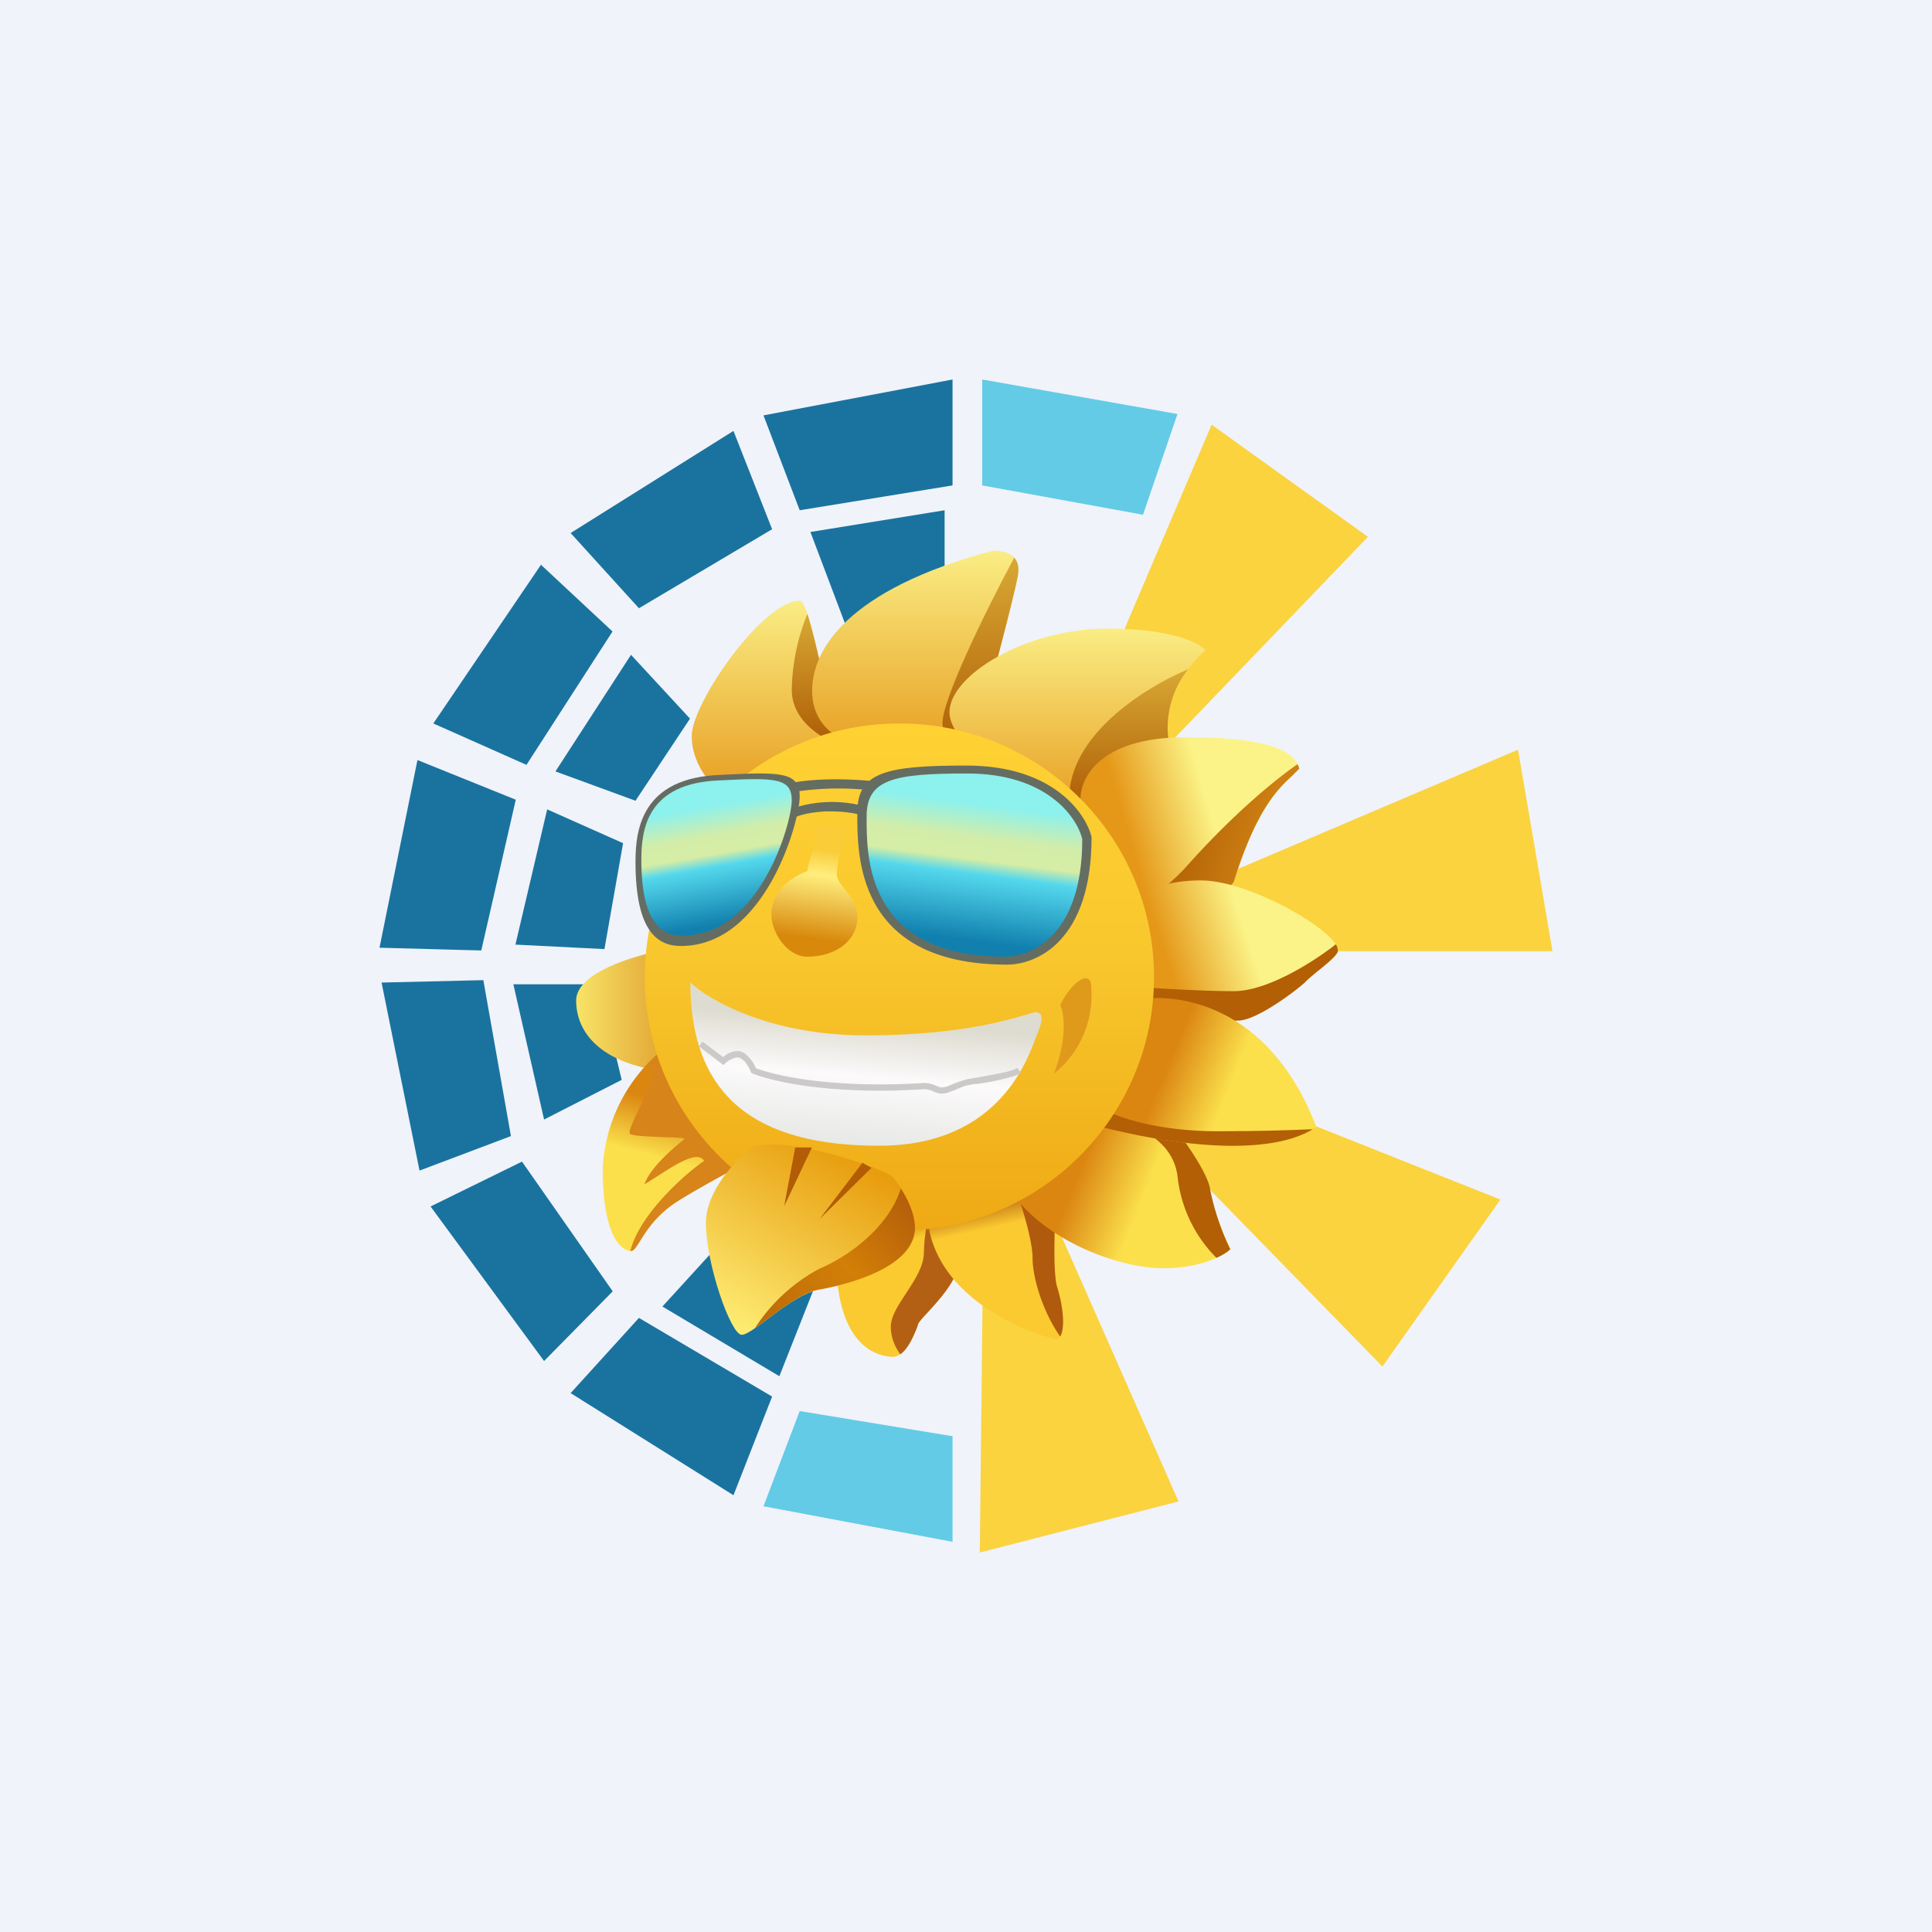 <svg width="56" height="56" viewBox="0 0 56 56" xmlns="http://www.w3.org/2000/svg"><path fill="#F0F3FA" d="M0 0h56v56H0z"/><path d="M25.85 39.33c-1.42-.11-1.65-1.97-1.59-2.9l.4-1.7 2.14-.46c.36.55 1.06 1.77 1 2.35-.1.72-1.1 1.53-1.19 1.76-.09.22-.31.95-.76.95Z" fill="url(#aizsxzhrp)"/><path d="M26.09 39.25c-.14-.2-.27-.47-.27-.79 0-.31.23-.65.46-1 .25-.38.5-.77.5-1.16 0-.44.13-1.14.24-1.67.37.61.83 1.52.77 1.99-.06.5-.55 1.04-.88 1.4-.15.16-.27.29-.3.36l-.02.08c-.09.21-.24.62-.5.8Z" fill="#B46014"/><path d="m30.1 34.32 4.06 9.2L28.4 45l.1-9.17 1.6-1.51Z" fill="#FAD33F"/><path d="M26.89 35.36c.21 2.13 2.6 3.2 3.75 3.47.27-.18.18-.95 0-1.53-.14-.47-.06-2.18 0-2.98-1.34-.54-3.97-1.1-3.75 1.04Z" fill="url(#bizsxzhrp)"/><path d="M29.41 34.4c.04.06.52 1.43.52 2.07 0 .57.3 1.56.8 2.27.16-.27.07-.93-.09-1.44-.14-.47-.06-2.18 0-2.98a7.6 7.6 0 0 0-.75-.26l-.48.35Z" fill="#B05A0D"/><path d="m34.03 31.01 9.46 3.76-3.42 4.84-6.26-6.42.22-2.18Z" fill="#FAD33F"/><path d="M35.08 34.5c-.05-.54-1.04-1.85-1.13-1.9-2.54-1.35-5.57.5-4.66 1.9.9 1.4 3.07 2.26 4.43 2.26 1.09 0 1.75-.37 1.95-.55a7.3 7.3 0 0 1-.6-1.71Z" fill="url(#cizsxzhrp)"/><path d="M32.1 32.48c.6.05 1.87.44 2.03 1.6a3.93 3.93 0 0 0 1.13 2.38c.2-.09.33-.18.4-.25a7.3 7.3 0 0 1-.58-1.71c-.05-.54-1.04-1.85-1.13-1.9a4 4 0 0 0-1.7-.46l-.15.34Z" fill="#B25F05"/><path d="m18.02 31.3-2.25 1.15-.89-3.92h2.47l.67 2.77ZM23.72 37.03l-1.13 2.86-3.39-2.02 1.99-2.18 2.53 1.34Z" fill="#1A739F"/><path d="M34.63 25.72 44 21.73 45 27.57h-8.83l-1.54-1.85ZM31.14 21.64l3.98-9.33 4.53 3.25-6.11 6.36-2.4-.28Z" fill="#FAD33F"/><path d="M16.7 29c0-.8 1.66-1.3 2.5-1.45.73 1.24 1.82 3.67.26 3.52C17.52 30.9 16.7 30 16.7 29Z" fill="url(#dizsxzhrp)"/><path d="M28.47 14.07V11l5.66 1-1 2.92-4.66-.85Z" fill="#63CBE6"/><path d="M27.61 14.07V11l-5.48 1.04 1.05 2.75 4.43-.72Z" fill="#1A739F"/><path d="M27.61 41.63v3.06l-5.48-1.03 1.05-2.76 4.43.73Z" fill="#63CBE6"/><path d="m22.38 15.34-1.12-2.85-4.72 2.96 1.98 2.18 3.86-2.29ZM22.38 40.48l-1.12 2.86-4.72-2.96 1.98-2.18 3.86 2.28ZM17.75 18.3l-2.07-1.93-3.12 4.6 2.7 1.2 2.49-3.86ZM14.81 32.93l-2.65 1-1.1-5.45 2.95-.07.8 4.52ZM17.76 37.43l-1.99 2.02-3.29-4.48 2.65-1.3 2.63 3.76ZM14.95 23.18l-2.85-1.15-1.1 5.44 2.95.08 1-4.37ZM27.38 17.86v-3.07l-3.89.63 1.04 2.75 2.85-.31ZM20 20.83l-1.71-1.85-2.19 3.38 2.32.85L20 20.83ZM18.06 24.44l-2.2-.98-.92 3.92 2.58.13.54-3.07Z" fill="#1A739F"/><path d="M20.05 21.33c0 .9.67 1.55 1 1.76h3.48l-.5-2.48c-.18-1.07-.6-3.2-.85-3.2-1.07 0-3.13 2.97-3.13 3.92Z" fill="url(#eizsxzhrp)"/><path d="M23.4 17.8a6.12 6.12 0 0 0-.45 2.19c0 .8.68 1.31 1.28 1.57l-.2-.95a22.8 22.8 0 0 0-.62-2.8Z" fill="url(#fizsxzhrp)"/><path d="M17.47 33.87a4.74 4.74 0 0 1 1.72-3.43l3.85 2.53c-.8.4-2.6 1.34-3.4 1.85-.99.63-1.13 1.44-1.35 1.44-.23 0-.82-.32-.82-2.4Z" fill="url(#gizsxzhrp)"/><path d="M18.27 36.26c.29-1.14 1.74-2.35 2.14-2.61-.18-.32-.82.1-1.35.44l-.38.24c.16-.5.93-1.13 1.12-1.28l.03-.03c.05-.04-.26-.05-.62-.06-.41-.02-.89-.03-.95-.1-.06-.05.12-.42.3-.8.21-.43.43-.88.36-.98a3.86 3.86 0 0 0-.17-.22c.16-.18.32-.32.44-.42l3.85 2.53c-.8.4-2.6 1.34-3.4 1.85-.61.39-.9.85-1.08 1.14-.11.18-.19.3-.27.3h-.02Z" fill="#D7841A"/><path d="M23.54 20.02c0 .94.66 1.35 1 1.44l3.61.46c.43-1.55 1.29-4.78 1.36-5.28.1-.63-.5-.68-.72-.68-4.26 1.13-5.25 2.89-5.25 4.06Z" fill="url(#hizsxzhrp)"/><path d="M29.4 16.16c-.8 1.49-2.13 4.19-2.08 4.83.03.5.46.78.84.91.42-1.55 1.28-4.76 1.35-5.26.03-.23-.02-.38-.12-.48Z" fill="url(#iizsxzhrp)"/><path d="M33.86 21.37c-.19-1.11.64-2.15 1.08-2.52-.16-.21-.97-.63-2.85-.63-2.35 0-4.57 1.35-4.57 2.43 0 .87 1.9 2.32 2.85 2.93 1.24-.27 3.67-1.09 3.49-2.2Z" fill="url(#jizsxzhrp)"/><path d="M34.44 19.4a2.7 2.7 0 0 0-.58 1.97c.15.93-1.51 1.66-2.78 2.03a.9.9 0 0 1-.07-.55c.22-1.7 2.24-2.95 3.43-3.45Z" fill="url(#kizsxzhrp)"/><path d="M34.35 21.37c-2.53 0-3.07 1.24-3.03 1.85-.18 2.8 3.21 3.84 4.44 2.35.81-2.62 1.62-2.93 1.9-3.3-.18-.76-1.81-.9-3.3-.9Z" fill="url(#lizsxzhrp)"/><path d="M37.61 22.15c-.61.42-1.86 1.43-3.26 3.01-.26.28-.66.63-1.06.95.91.29 1.91.13 2.47-.54.65-2.11 1.3-2.72 1.68-3.07l.22-.22a.6.6 0 0 0-.05-.13Z" fill="url(#mizsxzhrp)"/><path d="M34.8 25.52c-1.44 0-1.9.59-1.99.68a5.43 5.43 0 0 0-.22 2.7c.27 1.45 2.76.68 3.3.68s1.72-.9 1.95-1.12c.22-.23.95-.73.95-.9 0-.55-2.54-2.04-3.98-2.04Z" fill="url(#nizsxzhrp)"/><path d="M38.72 27.37c-.67.53-2 1.36-2.96 1.36-.93 0-2.38-.09-3.22-.15l.05.33c.22 1.16 1.87.89 2.79.74.22-.04.4-.07.51-.07.55 0 1.72-.9 1.95-1.12.07-.08.2-.18.34-.3.28-.22.6-.49.6-.6a.35.35 0 0 0-.06-.19Z" fill="#B25F05"/><path d="M38.15 32.65c-1.37-3.57-4.1-3.92-5.29-3.65-.33.73-1 2.5-1 3.65 4.67 1.17 6.07.18 6.3 0Z" fill="url(#oizsxzhrp)"/><path d="M38.05 32.73c-.62.03-1.55.06-2.76.06-1.74 0-2.89-.4-3.39-.67-.02.19-.04.37-.04.53 4.2 1.05 5.75.36 6.19.08Z" fill="#B25F05"/><ellipse cx="26.07" cy="28.32" rx="7.38" ry="7.35" fill="url(#pizsxzhrp)"/><path d="M30.55 31.12c.4-1.05.29-1.76.18-1.99.32-.66.9-1.08.9-.5a2.9 2.9 0 0 1-1.08 2.49Z" fill="#DF9A1C"/><path d="M20.91 22.46c-2.31.07-2.49 1.58-2.49 2.52 0 2.08.68 2.44 1.32 2.44 2.44 0 3.44-3.61 3.44-4.33 0-.72-.55-.72-2.27-.63Z" fill="#656D62"/><path d="M25.26 22.91a8.38 8.38 0 0 0-2.22.04l-.06-.26c.3-.07 1.16-.16 2.3-.05l-.02.27ZM23.92 23.52c-.36.02-.7.08-.92.19l-.11-.25a3.62 3.62 0 0 1 2.13-.1l-.07.26c-.3-.08-.67-.11-1.03-.1Z" fill="#656D62"/><path d="M28.02 22.19c2.5 0 3.45 1.38 3.62 2.07 0 3.02-1.59 3.7-2.45 3.7-4.43 0-4.34-3.25-4.34-4.42s.86-1.35 3.17-1.35Z" fill="#656D62"/><path d="M25.08 30.01c-2.76 0-4.53-1.02-5.07-1.53 0 3.3 1.9 4.73 5.47 4.73 3.58 0 4.35-2.66 4.57-3.2.23-.54.14-.63 0-.67-.13-.05-1.53.67-4.97.67Z" fill="url(#qizsxzhrp)"/><path d="m20.26 30.33.1-.14.6.45a.93.93 0 0 1 .18-.12c.1-.04.24-.08.36-.03s.21.15.28.24c.06.08.1.16.13.23.55.22 2.24.6 4.89.43a.86.86 0 0 1 .33.08l.1.04a.3.3 0 0 0 .08.01l.12-.02.17-.07.13-.05a3.3 3.3 0 0 1 .31-.1l.17-.03.07-.01a23.14 23.14 0 0 0 .89-.17c.15-.04.26-.08.32-.12l.1.15c-.09.06-.23.1-.38.14a7.21 7.21 0 0 1-.9.18h-.07a9.83 9.83 0 0 0-.25.05 2.86 2.86 0 0 0-.32.13l-.2.07a.6.6 0 0 1-.16.03.46.46 0 0 1-.14-.02l-.11-.04-.02-.01a.7.7 0 0 0-.24-.06c-2.71.18-4.45-.23-5-.46l-.03-.02-.01-.03a1.07 1.07 0 0 0-.12-.22.49.49 0 0 0-.2-.18c-.06-.02-.14-.01-.22.03a.76.76 0 0 0-.2.13l-.05.05-.71-.54Z" fill="#CBCAC9"/><path d="M24.53 23.95h-.95c.18.34-.18 1.08-.18 1.3-.72.27-1.04.77-1.04 1.27s.45 1.21 1.04 1.21c.86 0 1.45-.5 1.45-1.12 0-.63-.54-.9-.59-1.22-.03-.25.17-1.07.27-1.44Z" fill="url(#rizsxzhrp)"/><path d="M20.46 35.45c0-.94.9-1.87 1.36-2.21 1.13-.32 3.84.67 4.03.85.18.18.67.9.67 1.5 0 1.17-2.03 1.66-2.8 1.8-.77.13-1.9 1.3-2.22 1.3-.32 0-1.04-2.07-1.04-3.24Z" fill="url(#sizsxzhrp)"/><path d="M26.11 34.45c.2.3.41.75.41 1.13 0 1.18-2.03 1.67-2.8 1.8-.44.08-1 .5-1.47.85l-.37.27a5.08 5.08 0 0 1 1.86-1.72c1.07-.46 2.07-1.35 2.37-2.33Z" fill="url(#tizsxzhrp)"/><path d="M20.87 22.62c-2.13.07-2.28 1.44-2.28 2.3 0 1.88.62 2.2 1.2 2.2 2.24 0 3.16-3.27 3.16-3.92 0-.66-.5-.66-2.08-.58Z" fill="url(#uizsxzhrp)"/><path d="M28.04 22.42c2.3 0 3.18 1.27 3.33 1.9 0 2.79-1.46 3.41-2.25 3.41-4.08 0-4-2.99-4-4.07s.8-1.24 2.92-1.24Z" fill="url(#vizsxzhrp)"/><path d="m23.53 33.27-.8 1.69.32-1.7h.48ZM25 33.7l-1.24 1.63 1.5-1.48-.27-.15Z" fill="#B25C06"/><defs><linearGradient id="aizsxzhrp" x1="26.02" y1="34.27" x2="27.26" y2="39.27" gradientUnits="userSpaceOnUse"><stop offset=".15" stop-color="#B45A0F"/><stop offset=".33" stop-color="#FACA30"/></linearGradient><linearGradient id="bizsxzhrp" x1="28.84" y1="33.83" x2="29.95" y2="38.83" gradientUnits="userSpaceOnUse"><stop offset=".15" stop-color="#B45A0F"/><stop offset=".33" stop-color="#FACA30"/></linearGradient><linearGradient id="cizsxzhrp" x1="29.12" y1="33.73" x2="36.34" y2="36.59" gradientUnits="userSpaceOnUse"><stop offset=".27" stop-color="#DB8611"/><stop offset=".53" stop-color="#FBE04C"/></linearGradient><linearGradient id="dizsxzhrp" x1="16.7" y1="29.32" x2="20.57" y2="29.32" gradientUnits="userSpaceOnUse"><stop stop-color="#F8E467"/><stop offset="1" stop-color="#D78519"/></linearGradient><linearGradient id="eizsxzhrp" x1="22.29" y1="17.4" x2="22.29" y2="23.09" gradientUnits="userSpaceOnUse"><stop stop-color="#FAED84"/><stop offset="1" stop-color="#E79D20"/></linearGradient><linearGradient id="fizsxzhrp" x1="23.59" y1="17.8" x2="23.59" y2="21.56" gradientUnits="userSpaceOnUse"><stop stop-color="#D8A935"/><stop offset="1" stop-color="#AE5C04"/></linearGradient><linearGradient id="gizsxzhrp" x1="21.41" y1="30.8" x2="19.75" y2="36.78" gradientUnits="userSpaceOnUse"><stop offset=".27" stop-color="#DB8611"/><stop offset=".53" stop-color="#FBE04C"/></linearGradient><linearGradient id="hizsxzhrp" x1="26.53" y1="15.96" x2="26.53" y2="21.92" gradientUnits="userSpaceOnUse"><stop stop-color="#FAED84"/><stop offset="1" stop-color="#E79D20"/></linearGradient><linearGradient id="iizsxzhrp" x1="28.42" y1="16.16" x2="28.42" y2="21.9" gradientUnits="userSpaceOnUse"><stop stop-color="#D8A935"/><stop offset="1" stop-color="#AE5C04"/></linearGradient><linearGradient id="jizsxzhrp" x1="31.23" y1="18.22" x2="31.23" y2="23.58" gradientUnits="userSpaceOnUse"><stop stop-color="#FAED84"/><stop offset="1" stop-color="#E79D20"/></linearGradient><linearGradient id="kizsxzhrp" x1="32.72" y1="19.4" x2="32.72" y2="23.4" gradientUnits="userSpaceOnUse"><stop stop-color="#D8A935"/><stop offset="1" stop-color="#AE5C04"/></linearGradient><linearGradient id="lizsxzhrp" x1="37.66" y1="22.11" x2="31.82" y2="23.82" gradientUnits="userSpaceOnUse"><stop offset=".47" stop-color="#FBF387"/><stop offset=".88" stop-color="#E59718"/></linearGradient><linearGradient id="mizsxzhrp" x1="34.37" y1="24.85" x2="36.23" y2="25.41" gradientUnits="userSpaceOnUse"><stop stop-color="#B76708"/><stop offset="1" stop-color="#CD7F13"/></linearGradient><linearGradient id="nizsxzhrp" x1="38.79" y1="26.16" x2="33.13" y2="28.04" gradientUnits="userSpaceOnUse"><stop offset=".47" stop-color="#FBF387"/><stop offset=".88" stop-color="#E59718"/></linearGradient><linearGradient id="oizsxzhrp" x1="31.86" y1="30.41" x2="38.73" y2="33.23" gradientUnits="userSpaceOnUse"><stop offset=".27" stop-color="#DB8611"/><stop offset=".53" stop-color="#FBE04C"/></linearGradient><linearGradient id="pizsxzhrp" x1="26.07" y1="20.97" x2="26.07" y2="35.67" gradientUnits="userSpaceOnUse"><stop stop-color="#FFD133"/><stop offset=".46" stop-color="#F8C72D"/><stop offset="1" stop-color="#EFA914"/></linearGradient><linearGradient id="qizsxzhrp" x1="25.4" y1="29.63" x2="25.1" y2="33.21" gradientUnits="userSpaceOnUse"><stop stop-color="#DEDCD0"/><stop offset=".45" stop-color="#FCFAFB"/><stop offset="1" stop-color="#E7E9E6"/></linearGradient><linearGradient id="rizsxzhrp" x1="24.17" y1="23.95" x2="23.61" y2="28.07" gradientUnits="userSpaceOnUse"><stop offset=".17" stop-color="#F9CC38"/><stop offset=".35" stop-color="#FFEE7E"/><stop offset=".8" stop-color="#D8880B"/></linearGradient><linearGradient id="sizsxzhrp" x1="24.49" y1="33.46" x2="21.32" y2="38.7" gradientUnits="userSpaceOnUse"><stop stop-color="#E89D0E"/><stop offset="1" stop-color="#FEEE76"/></linearGradient><linearGradient id="tizsxzhrp" x1="26.19" y1="34.45" x2="21.37" y2="38.81" gradientUnits="userSpaceOnUse"><stop stop-color="#B35D0A"/><stop offset=".42" stop-color="#D27F08"/><stop offset="1" stop-color="#B5650B"/></linearGradient><linearGradient id="uizsxzhrp" x1="20.77" y1="22.59" x2="21.58" y2="27.13" gradientUnits="userSpaceOnUse"><stop offset=".16" stop-color="#8DF1ED"/><stop offset=".34" stop-color="#D2EDA9"/><stop offset=".46" stop-color="#D6EDA5"/><stop offset=".54" stop-color="#54D8ED"/><stop offset=".9" stop-color="#1180AE"/></linearGradient><linearGradient id="vizsxzhrp" x1="28.24" y1="22.42" x2="27.55" y2="27.73" gradientUnits="userSpaceOnUse"><stop offset=".16" stop-color="#8DF1ED"/><stop offset=".34" stop-color="#D2EDA9"/><stop offset=".46" stop-color="#D6EDA5"/><stop offset=".54" stop-color="#54D8ED"/><stop offset=".9" stop-color="#1180AE"/></linearGradient></defs></svg>